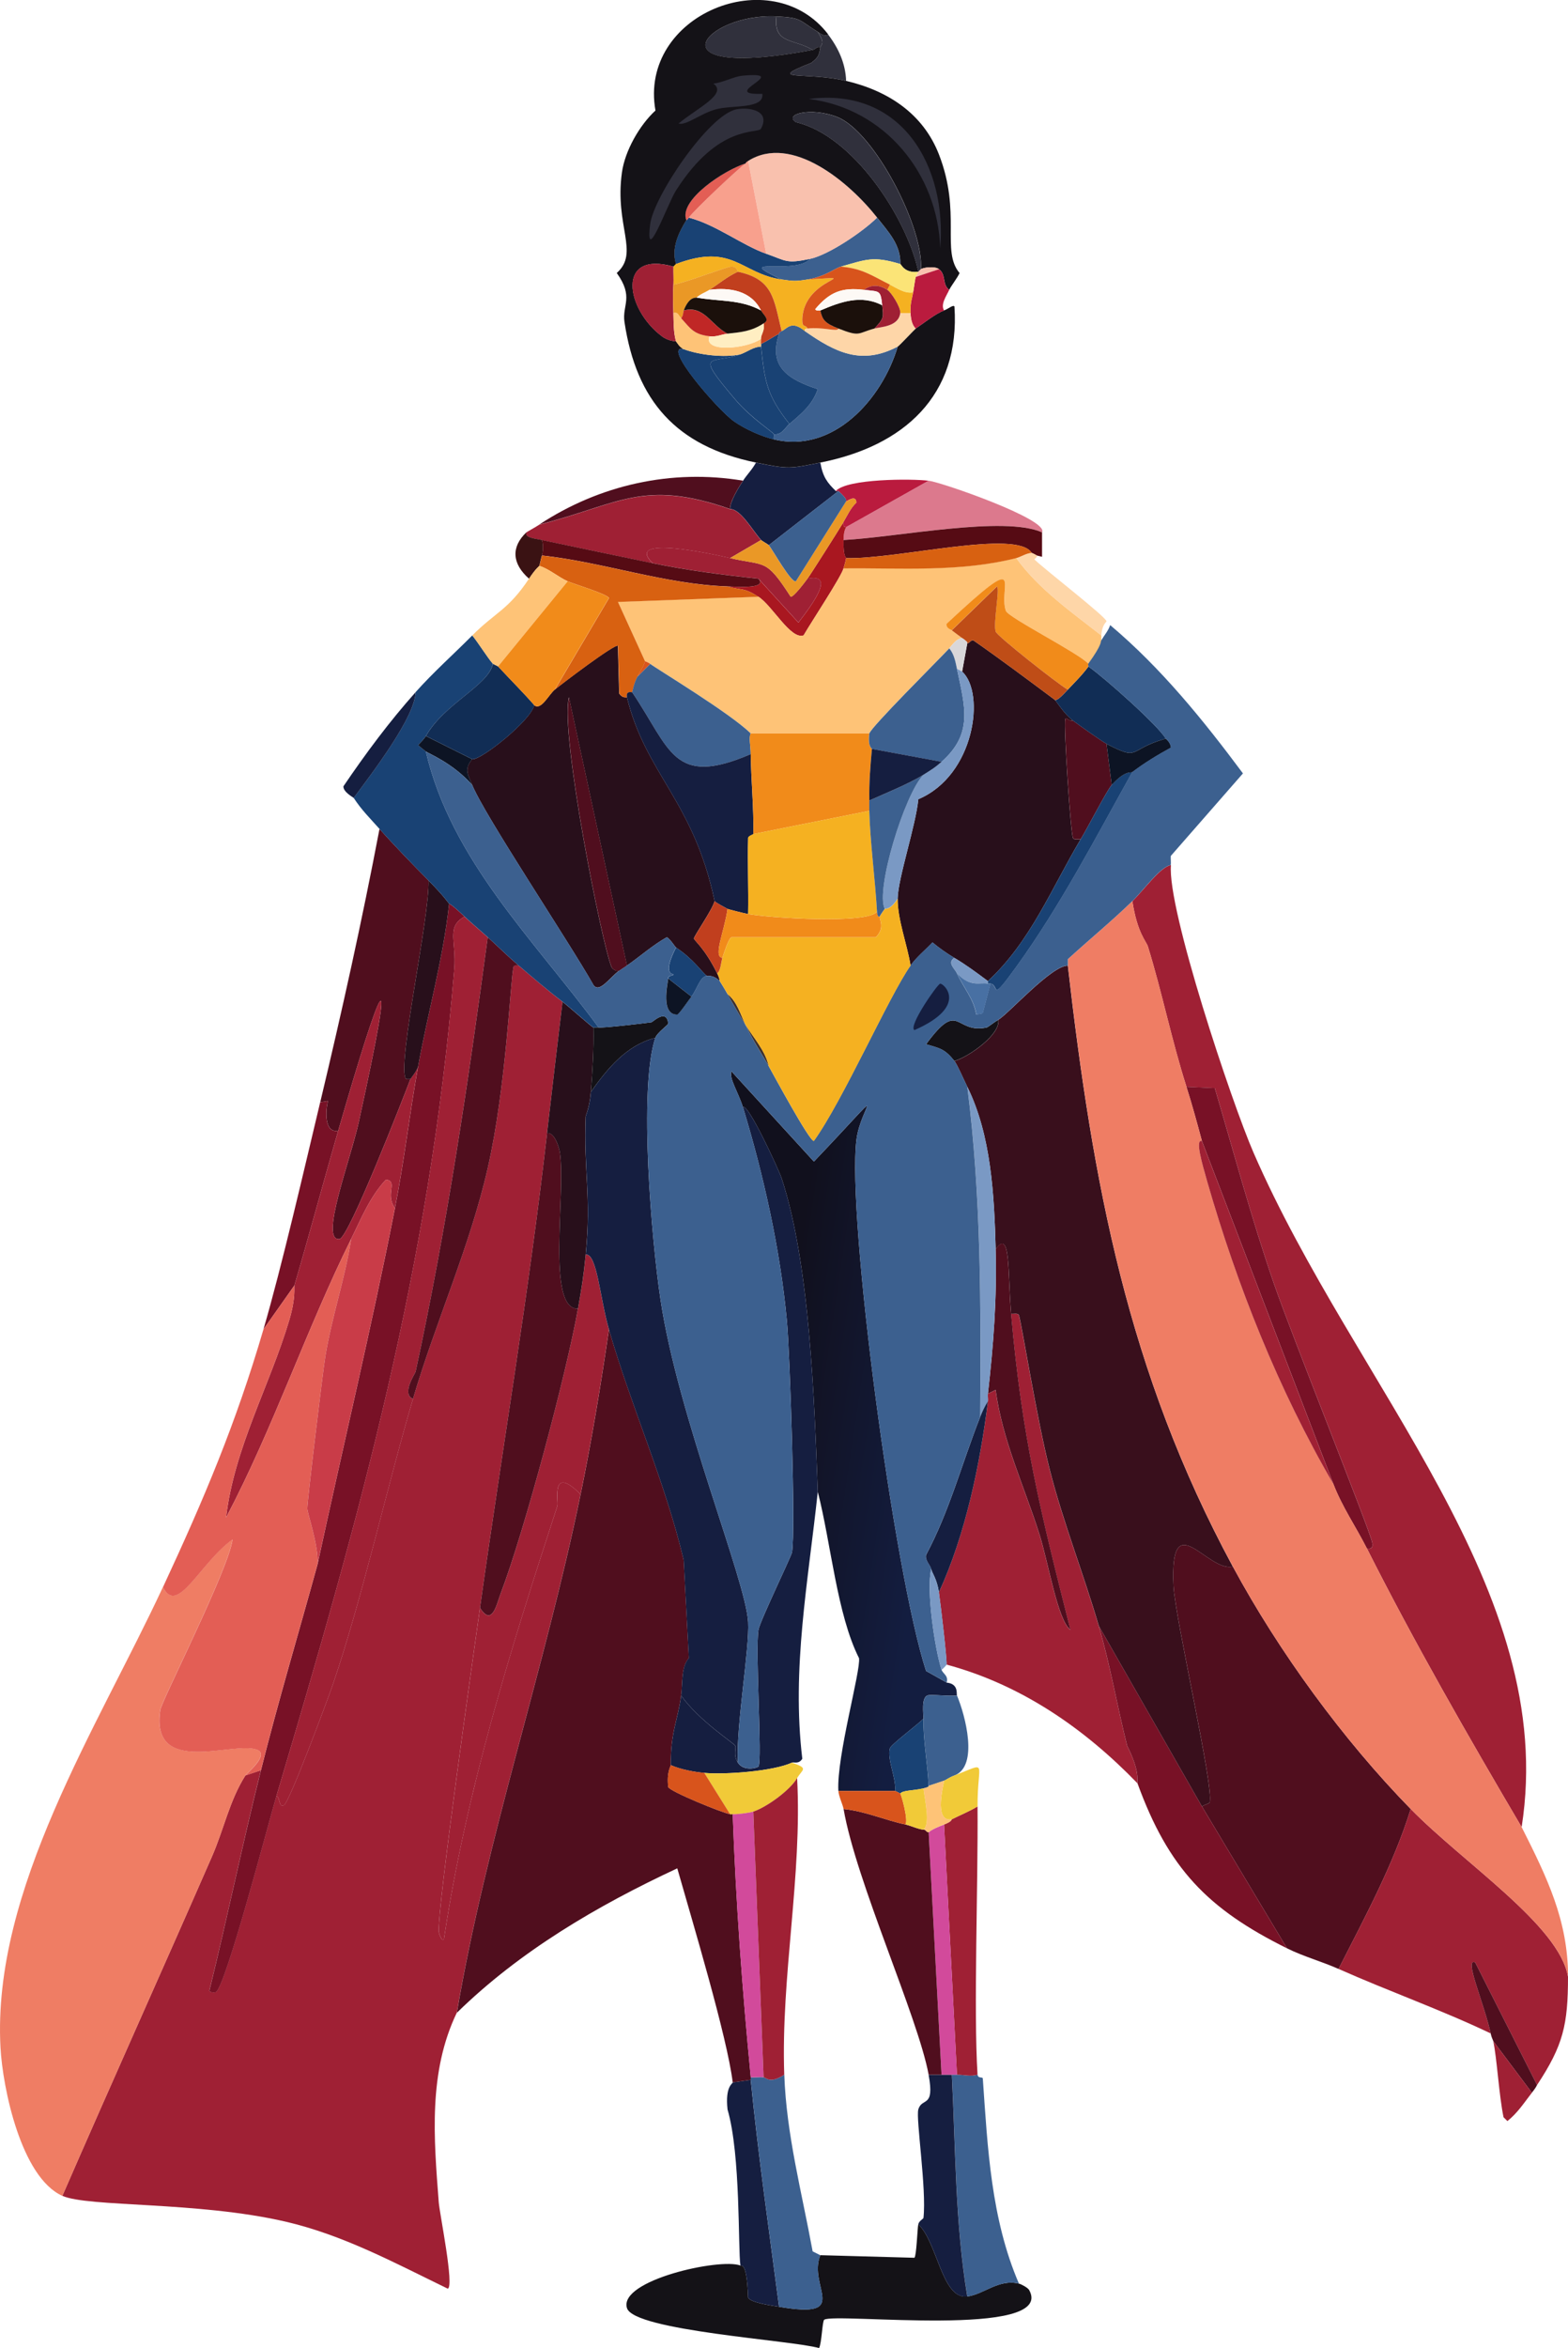 <?xml version="1.0" encoding="UTF-8"?>
<svg id="Layer_2" data-name="Layer 2" xmlns="http://www.w3.org/2000/svg" xmlns:xlink="http://www.w3.org/1999/xlink" viewBox="0 0 321.32 480.97">
  <defs>
    <style>
      .cls-1 {
        fill: url(#linear-gradient);
      }

      .cls-1, .cls-2, .cls-3, .cls-4, .cls-5, .cls-6, .cls-7, .cls-8, .cls-9, .cls-10, .cls-11, .cls-12, .cls-13, .cls-14, .cls-15, .cls-16, .cls-17, .cls-18, .cls-19, .cls-20, .cls-21, .cls-22, .cls-23, .cls-24, .cls-25, .cls-26, .cls-27, .cls-28, .cls-29, .cls-30, .cls-31, .cls-32, .cls-33, .cls-34, .cls-35, .cls-36, .cls-37, .cls-38, .cls-39, .cls-40, .cls-41, .cls-42, .cls-43 {
        stroke-width: 0px;
      }

      .cls-2 {
        fill: #f8a08d;
      }

      .cls-3 {
        fill: #f9c1ae;
      }

      .cls-4 {
        fill: #781126;
      }

      .cls-5 {
        fill: #500e1e;
      }

      .cls-6 {
        fill: #7a99c4;
      }

      .cls-7 {
        fill: #4870a3;
      }

      .cls-8 {
        fill: #280f1b;
      }

      .cls-9 {
        fill: #560b14;
      }

      .cls-10 {
        fill: #3a1213;
      }

      .cls-11 {
        fill: #390f1c;
      }

      .cls-12 {
        fill: #3c608f;
      }

      .cls-13 {
        fill: #3e312e;
      }

      .cls-14 {
        fill: #1b100b;
      }

      .cls-15 {
        fill: #194274;
      }

      .cls-16 {
        fill: #0d1424;
      }

      .cls-17 {
        fill: #151e40;
      }

      .cls-18 {
        fill: #141217;
      }

      .cls-19 {
        fill: #112d55;
      }

      .cls-20 {
        fill: #d24a9b;
      }

      .cls-21 {
        fill: #dc798d;
      }

      .cls-22 {
        fill: #e35e55;
      }

      .cls-23 {
        fill: #c93c48;
      }

      .cls-24 {
        fill: #d86111;
      }

      .cls-25 {
        fill: #d8541c;
      }

      .cls-26 {
        fill: #d9d7da;
      }

      .cls-27 {
        fill: #c02726;
      }

      .cls-28 {
        fill: #c13f1e;
      }

      .cls-29 {
        fill: #bf4d17;
      }

      .cls-30 {
        fill: #a91720;
      }

      .cls-31 {
        fill: #ba1b3e;
      }

      .cls-32 {
        fill: #9f2034;
      }

      .cls-33 {
        fill: #30303c;
      }

      .cls-34 {
        fill: #fdf9f5;
      }

      .cls-35 {
        fill: #fed6a8;
      }

      .cls-36 {
        fill: #fec377;
      }

      .cls-37 {
        fill: #ffeec2;
      }

      .cls-38 {
        fill: #ef7d64;
      }

      .cls-39 {
        fill: #ea9826;
      }

      .cls-40 {
        fill: #f18b1a;
      }

      .cls-41 {
        fill: #fbe477;
      }

      .cls-42 {
        fill: #f1ca38;
      }

      .cls-43 {
        fill: #f5b121;
      }
    </style>
    <linearGradient id="linear-gradient" x1="158.28" y1="292.77" x2="191.19" y2="297.7" gradientUnits="userSpaceOnUse">
      <stop offset="0" stop-color="#11101d"/>
      <stop offset="1" stop-color="#131d40"/>
    </linearGradient>
  </defs>
  <g id="Layer_1-2" data-name="Layer 1">
    <g>
      <path class="cls-18" d="m198.22,470.4c3.42-.44,6.41-3.64,10.57-2.64.53.13,1.86.86,2.11,1.32,5.54,10.03-39.87,4.58-42,6.08-.4.28-.51,4.88-1.06,5.81-5.38-1.61-37.9-3.53-39.36-8.19-1.78-5.7,19.12-10.32,23.25-8.72.06.37,1.29-1.48,1.58,6.6.63,1.05,4.99,1.62,6.34,1.85,15.03,2.55,5.82-4.1,8.45-10.57l19.28.53c.42-.3.61-5.84.79-6.87,3.97,3.7,4.83,15.46,10.04,14.79Z"/>
      <path class="cls-17" d="m168.11,94.77c.51,2.95,1.44,4.13,3.17,5.81.09.09.43-.09.53,0l-14.26,11.09c-.14-.17-1.42-.87-1.58-1.06-1.81-2.01-4.18-6.34-6.34-6.34-.1-1.5,1.79-4.49,2.64-5.81.82-1.26,1.93-2.35,2.64-3.7,6.81,1.4,6.96,1.23,13.21,0Z"/>
      <g>
        <path class="cls-17" d="m153.84,426.02c1.54,15.56,3.78,30.99,5.81,46.49-1.35-.23-5.71-.8-6.34-1.85-.29-8.08-1.53-6.24-1.58-6.6-.52-3.42.09-22.62-2.64-31.96-.53-4.82,1.09-5.27,1.06-5.55l3.7-.53Z"/>
        <path class="cls-12" d="m168.11,461.95c-2.63,6.47,6.58,13.12-8.45,10.57-2.04-15.5-4.27-30.93-5.81-46.49-.02-.17.02-.35,0-.53.87.07,1.78-.11,2.64,0,.53.07,1.3,1.41,4.23-.53.42,12.25,3.62,24.21,5.81,36.19l1.58.79Z"/>
      </g>
      <g>
        <path class="cls-32" d="m149.61,104.28c2.16,0,4.53,4.33,6.34,6.34l-6.34,3.7c-3.36-.79-21.94-4.86-15.85,1.06-7.57-1.57-15.15-3.17-22.72-4.75-1.46-.31-3.6-.49-3.17-1.58.11-.11,1.7-.96,2.64-1.58,16.38-4.18,21.23-9.41,39.1-3.17Z"/>
        <path class="cls-5" d="m152.26,98.46c-.86,1.32-2.75,4.32-2.64,5.81-17.87-6.24-22.72-1.01-39.1,3.17,12.38-8.13,27.09-11.42,41.74-8.98Z"/>
        <g>
          <path class="cls-21" d="m213.54,109.03c-7.82-3.44-29.12.93-40.68,1.58.04-2.15.53-2.48.53-2.64l16.91-9.51c2.61.32,24.65,7.95,23.25,10.57Z"/>
          <path class="cls-9" d="m213.54,109.03v5.02l-1.06-.26s-.78-.45-1.06-.53c-2.99-4.95-27.51,1.35-38.04,1.06.03-.18-.6-.08-.53-3.7,11.56-.65,32.86-5.02,40.68-1.58Z"/>
          <path class="cls-31" d="m190.29,98.46l-16.91,9.51c0-.06-.73.2-.53-1.06.81-1.36,1.45-2.85,2.64-3.96-.06-1.78-2.01-.18-2.11-.26-.1-.08.58-.21-1.58-2.11-.1-.09-.44.09-.53,0,2.29-2.56,15.61-2.54,19.02-2.11Z"/>
        </g>
        <path class="cls-10" d="m111.05,110.62c.32.85.24,2.37,0,3.17-.25.83-.48,2.01-.53,2.11-.07.16-.65.43-2.11,2.64-3.48-3.06-3.73-6.48-.53-9.51-.43,1.1,1.71,1.28,3.17,1.58Z"/>
        <path class="cls-30" d="m173.39,107.97c0,.16-.49.5-.53,2.64-.07,3.61.56,3.51.53,3.7-.11.72-.34,1.41-.53,2.11-.46,1.71-6.52,10.87-8.19,13.74-2.64.93-6.39-6.09-9.25-7.92-2.99-1.92-3.2-1.26-6.34-2.11,2.28.08,8.17.51,6.34-1.58l8.19,8.98c2.92-3.8,7.68-10.18,1.85-8.98.69-.95,6.33-9.84,7.4-11.62-.2,1.26.53,1,.53,1.06Z"/>
        <path class="cls-32" d="m149.61,114.31c7.29,1.71,7.25-.09,12.42,7.92.57.13,2.96-3.05,3.43-3.7,5.83-1.2,1.08,5.18-1.85,8.98l-8.19-8.98c-7.21-.77-14.57-1.7-21.66-3.17-6.09-5.91,12.49-1.84,15.85-1.06Z"/>
        <path class="cls-9" d="m133.76,115.37c7.1,1.47,14.45,2.4,21.66,3.17,1.83,2.1-4.06,1.66-6.34,1.58-12.81-.44-25.35-4.94-38.04-6.34.24-.8.32-2.32,0-3.17,7.57,1.59,15.15,3.19,22.72,4.75Z"/>
        <path class="cls-39" d="m172.86,106.92c-1.07,1.79-6.7,10.68-7.4,11.62-.47.65-2.86,3.83-3.43,3.7-5.17-8.02-5.13-6.21-12.42-7.92l6.34-3.7c.17.19,1.44.89,1.58,1.06.8.95,4.55,7.72,5.55,7.4l10.3-16.38c.1.08,2.06-1.51,2.11.26-1.19,1.11-1.83,2.6-2.64,3.96Z"/>
      </g>
      <g>
        <path class="cls-32" d="m239.96,177.18c-.85,8.85,12.47,48.72,16.91,58.91,20.9,48.01,62.59,89.57,54.95,138.16-10.98-18.63-21.94-37.72-31.7-57.06,1.12.21,1.26-.45,1.06-1.32-.76-3.23-16.27-41.85-20.08-52.83-4.57-13.2-8.2-26.76-12.15-40.15l-5.81-.26c-3.05-9.55-4.99-19.3-7.92-28.79-.31-.99-2.19-2.76-3.17-9.25,2.43-2.37,5.75-7.06,7.92-7.4Z"/>
        <path class="cls-5" d="m252.64,320.89c9.4,17.41,22.6,35.5,36.45,49.66-3.58,11.46-9.37,22.09-14.79,32.76-3.45-1.54-7.1-2.51-10.57-4.23l-17.43-29.06c.62-.4,1.51-.58,1.58-.79,1-2.79-7.08-37.75-7.4-44.38-.8-16.94,6.94-2.74,12.15-3.96Z"/>
        <path class="cls-32" d="m225.16,333.04c2.34,8.02,3.78,16.46,5.81,24.57,2.75,5.4,1.97,7.27,2.11,7.66-10.87-11.24-23.82-20.19-39.1-24.3.07-1.3-1.18-12.06-1.58-14.79,5.42-11.8,8.44-26.2,10.04-39.1.06-.52-.06-1.07,0-1.58l1.58-.79c1.36,10.28,5.88,19.77,8.98,29.59,1.83,5.8,3.75,17.67,6.34,19.55-6.17-24.38-9.93-39.39-12.15-64.72.45.05,1.42-.2,1.58.26.55,1.52,3.65,21.17,6.34,31.7,2.77,10.84,6.92,21.28,10.04,31.96Z"/>
        <path class="cls-32" d="m321.32,404.89c0,9.84-.97,14.06-6.34,22.19l-12.68-25.1c-2.4-1.08,1.85,8.35,3.17,14.53-10.2-4.86-20.86-8.62-31.17-13.21,5.42-10.66,11.21-21.29,14.79-32.76,10.89,11.12,30.42,23.84,32.23,34.34Z"/>
        <path class="cls-4" d="m246.3,370.02l17.43,29.06c-16.28-8.08-24.28-16.35-30.64-33.81-.14-.39.63-2.26-2.11-7.66-2.04-8.11-3.47-16.55-5.81-24.57l21.13,36.98Z"/>
        <path class="cls-5" d="m314.98,427.08c-.13.2-.13.4-1.06,1.58l-7.92-10.57c-.08-.34-.32-.6-.53-1.58-1.32-6.17-5.57-15.61-3.17-14.53l12.68,25.1Z"/>
        <path class="cls-32" d="m313.92,428.66c-1.59,2.05-2.95,4.17-5.02,5.81l-.79-.79c-.93-4.43-1.36-12.19-2.11-15.59l7.92,10.57Z"/>
        <path class="cls-11" d="m218.82,197.79c5.12,44.66,12.25,83.16,33.81,123.1-5.21,1.22-12.95-12.98-12.15,3.96.31,6.63,8.39,41.59,7.4,44.38-.08.21-.96.39-1.58.79l-21.13-36.98c-3.12-10.68-7.27-21.12-10.04-31.96-2.69-10.53-5.79-30.18-6.34-31.7-.17-.47-1.14-.22-1.58-.26-.73-8.29-.06-17.7-3.17-13.21-.3-11.08-.91-23.37-5.81-33.28-.7-1.42-2.07-4.58-2.64-5.28,2.99-.88,9.53-5.51,8.98-8.45,2.12-1.25,10.96-11.18,14.26-11.09Z"/>
        <path class="cls-8" d="m128.48,142.84c3.82,15.69,13.68,21.27,17.96,41.74-.55,1.94-4.26,7.15-4.23,7.66.03.43,2.14,1.87,4.75,7.13.55,1.11.49,1.51.53,1.58-1.41-1.37-2.52-.98-2.64-1.06-.89-.6-2.77-3.48-6.34-5.81-.12-.08-1.16-1.71-1.85-2.11-2.93,1.64-5.45,3.92-8.19,5.81l-11.89-54.95c-1.83,7.64,6.83,50.79,8.72,55.21.22.51.97.94,1.58.79-1.92,1.36-4.06,4.74-5.28,2.91-5-8.85-22.35-34.79-24.83-40.94-.81-2.02-1.77-3.26,0-5.28,1.9.18,12.22-8.14,12.68-11.09,1.39,1.22,2.97-2.12,4.23-3.17,1.22-1.02,12.33-9.47,12.94-8.98l.26,9.77c.74,1.1,1.56.71,1.58.79Z"/>
        <path class="cls-8" d="m216.18,143.37c.23.17,1.9,2.89,3.7,4.23-.94.23-1.4-.88-1.58-.26-.36,1.16,1.07,23.2,1.58,24.3.22.48,1.12.21,1.58.26-5.91,9.9-10.29,21.01-19.02,29.06-2.21-1.65-4.49-3.35-6.87-4.75-1.54-.91-3.11-2.02-4.49-3.17-1.47,1.58-3.24,2.97-4.49,4.75-.65-4.2-2.72-9.56-2.64-13.74.08-4.19,3.77-15.14,4.23-20.34,11.57-4.87,13.8-21.75,8.98-26.15l1.06-5.81c.3.21.82-.88,1.32-.53,5.57,3.88,11.2,8.09,16.64,12.15Z"/>
        <path class="cls-5" d="m128.48,197.79c-.51.35-1.08.7-1.58,1.06-.61.15-1.37-.28-1.58-.79-1.89-4.42-10.55-47.57-8.72-55.21l11.89,54.95Z"/>
        <path class="cls-4" d="m280.11,317.19c-2.23-4.42-5.1-8.56-6.87-13.21l-26.94-70.27c-.99-3.69-2.01-7.46-3.17-11.09l5.81.26c3.95,13.39,7.58,26.95,12.15,40.15,3.81,10.98,19.31,49.6,20.08,52.83.21.87.06,1.53-1.06,1.32Z"/>
        <g>
          <path class="cls-38" d="m243.13,222.62c1.16,3.63,2.18,7.41,3.17,11.09-1.42-.39.03,4.62,1.06,8.19,6.14,21.44,14.67,42.83,25.89,62.08,1.77,4.65,4.64,8.79,6.87,13.21,9.76,19.34,20.72,38.43,31.7,57.06,5.18,10.27,9.51,19.12,9.51,30.64-1.81-10.5-21.34-23.22-32.23-34.34-13.85-14.16-27.06-32.25-36.45-49.66-21.56-39.94-28.7-78.44-33.81-123.1v-1.32c4.36-3.98,8.98-7.78,13.21-11.89.98,6.48,2.86,8.25,3.17,9.25,2.93,9.49,4.88,19.24,7.92,28.79Z"/>
          <path class="cls-32" d="m273.24,303.98c-11.22-19.25-19.74-40.64-25.89-62.08-1.02-3.57-2.48-8.58-1.06-8.19l26.94,70.27Z"/>
        </g>
        <path class="cls-5" d="m207.2,269.11c2.22,25.33,5.98,40.34,12.15,64.72-2.59-1.87-4.51-13.75-6.34-19.55-3.1-9.81-7.62-19.31-8.98-29.59l-1.58.79c1.14-9.95,1.86-19.56,1.58-29.59,3.11-4.49,2.44,4.92,3.17,13.21Z"/>
        <g>
          <path class="cls-32" d="m106.29,197.79c2.87,2.43,6,5.14,8.98,7.4-1.07,8.98-2.15,17.96-3.17,26.94-3.69,32.58-9.19,64.75-13.74,97.21-1.55,11.03-8.68,61.1-8.45,66.3.01.28.55,2.12,1.06,1.58,4.57-30.45,13.71-59.59,23.25-88.76.3-.91-1.47-8.6,4.75-2.38-7.32,35.65-19.26,70.38-25.36,106.19-5.86,12.19-4.71,25.69-3.7,38.83.18,2.35,3.23,17.25,1.85,17.7-10.88-5.28-21.43-11-33.28-13.74-18.05-4.17-40.43-2.92-45.7-5.28,10.1-23.2,20.5-46.29,30.64-69.47,2.48-5.67,3.62-11.55,6.87-16.64l3.17-1.06c-3.75,14.99-6.87,30.16-10.57,45.17.21.35,1.03.38,1.32.26,1.95-.79,10.98-35.33,12.42-40.15.75,0,.45,2.53,1.58,1.85,1.15-.69,9.05-21.93,10.04-24.83,5.9-17.22,11.02-40.22,16.38-58.38,4.66-15.81,11.65-31.16,15.32-47.28,3.81-16.72,4.63-38.48,5.28-41.21.09-.39.7-.27,1.06-.26Z"/>
          <path class="cls-5" d="m139.58,347.3c-.63,4.86-2.18,7.49-2.11,14.26,0,.23-.89,1.39-.53,4.49.34.9,11.1,5.31,12.68,5.55.17.03.35-.02.53,0,.65,18.05,1.95,35.93,3.7,53.89.02.17-.02.35,0,.53l-3.7.53c-1.12-9.29-8.3-33.09-11.36-43.85-16.36,7.63-32.23,16.92-45.17,29.59,6.09-35.81,18.04-70.54,25.36-106.19,2.3-11.2,4.17-22.5,5.81-33.81,4.55,15.87,11.51,31.14,15.32,47.28l1.06,20.08c-1.62,1.8-1.26,5.15-1.58,7.66Z"/>
          <path class="cls-5" d="m87.8,180.35c.28,7.37-6.18,36.32-4.75,40.42.14.41.69.27,1.06.26-1.44,3.77-12.63,32.5-14.53,32.76-4.19.56,2.24-16.16,3.96-24.04,8.14-37.15,4.71-29.04-4.23,1.85-2.85.57-2.62-3.98-2.11-6.08l-1.58.26c4.44-18.59,8.58-37.23,12.15-56,2.93,3.31,6.89,7.39,10.04,10.57Z"/>
          <path class="cls-4" d="m69.31,231.6c-3.05,10.55-5.88,21.16-8.98,31.7l-6.34,8.98c3.7-12.62,8.39-32.97,11.62-46.49l1.58-.26c-.51,2.09-.74,6.65,2.11,6.08Z"/>
          <path class="cls-4" d="m95.2,187.75c-3.82,2.13-1.63,4.99-2.11,10.83-5,60.83-19.25,111.58-36.45,169.33-1.44,4.83-10.46,39.36-12.42,40.15-.29.12-1.11.09-1.32-.26,3.69-15.01,6.82-30.18,10.57-45.17,3.55-14.18,7.75-28.17,11.62-42.27,5.24-24.32,11.05-48.49,15.85-72.91,1.89-9.63,3.01-19.42,4.75-29.06,2-11.09,5.14-22.02,6.34-33.28.15.14.24-.13,3.17,2.64Z"/>
          <path class="cls-32" d="m99.95,191.98c-4.03,29.87-8.41,59.56-14.79,89.02-.07.33-2.98,4.57-.53,5.55-5.35,18.16-10.48,41.16-16.38,58.38-.99,2.9-8.89,24.14-10.04,24.83-1.13.68-.83-1.86-1.58-1.85,17.2-57.75,31.45-108.5,36.45-169.33.48-5.84-1.7-8.7,2.11-10.83,1.47,1.39,3.22,2.83,4.75,4.23Z"/>
          <path class="cls-32" d="m124.78,272.28c-1.64,11.31-3.51,22.61-5.81,33.81-6.22-6.22-4.46,1.47-4.75,2.38-9.53,29.17-18.67,58.31-23.25,88.76-.5.54-1.04-1.31-1.06-1.58-.23-5.2,6.91-55.27,8.45-66.3,2.49,3.95,3.39-.7,4.23-2.91,4.81-12.62,13.45-44.88,15.85-58.38.8-4.49,1.13-6.44,1.58-11.09,2.34-.16,2.88,8.77,4.75,15.32Z"/>
          <path class="cls-5" d="m118.44,268.05c-2.39,13.49-11.04,45.76-15.85,58.38-.84,2.2-1.73,6.86-4.23,2.91,4.55-32.46,10.05-64.63,13.74-97.21,1.48-.35,2.48,2.87,2.64,3.96,1.23,8.49-2.8,32.22,3.7,31.96Z"/>
          <path class="cls-5" d="m106.29,197.79c-.36,0-.96-.13-1.06.26-.65,2.73-1.47,24.49-5.28,41.21-3.67,16.12-10.66,31.48-15.32,47.28-2.45-.98.46-5.21.53-5.55,6.38-29.46,10.77-59.15,14.79-89.02,2.06,1.87,4.26,4.05,6.34,5.81Z"/>
          <path class="cls-8" d="m121.61,210.47c.09,4.4-.18,8.83-.53,13.21-.26,3.23-1.05,4.76-1.06,5.02-.45,11.02,1.18,16.29,0,28.27-.46,4.65-.79,6.6-1.58,11.09-6.5.25-2.47-23.47-3.7-31.96-.16-1.1-1.16-4.31-2.64-3.96,1.02-8.98,2.1-17.97,3.17-26.94,1.52,1.15,5.95,5.16,6.34,5.28Z"/>
          <path class="cls-32" d="m84.1,221.03c.05-.14,1.39-1.7,1.58-2.64-1.74,9.64-2.86,19.43-4.75,29.06-2.11-2.8.75-5.54-1.85-5.81-3.3,3.54-5.03,7.92-7.13,12.15-9.23,18.62-15.91,38.63-25.62,57.06,1.64-14.22,8.92-26.94,12.94-40.42,1.4-4.68.95-6.79,1.06-7.13,3.1-10.54,5.93-21.15,8.98-31.7,8.94-30.89,12.36-39,4.23-1.85-1.73,7.88-8.15,24.6-3.96,24.04,1.9-.25,13.09-28.98,14.53-32.76Z"/>
          <g>
            <path class="cls-38" d="m50.29,363.68c-3.25,5.09-4.39,10.97-6.87,16.64-10.14,23.18-20.54,46.27-30.64,69.47-8.48-3.81-12.24-22.17-12.68-30.38-1.75-32.37,20.02-65.76,33.28-94.31,2.95,5.99,7.61-4.98,14.26-9.77-.72,5.89-14.5,33-14.79,34.87-2.16,13.88,15.04,6.32,19.81,8.19,2.62,1.03-2.05,4.77-2.38,5.28Z"/>
            <g>
              <path class="cls-22" d="m65.08,320.36c-3.87,14.09-8.08,28.08-11.62,42.27l-3.17,1.06c.33-.51,5-4.26,2.38-5.28-4.78-1.87-21.97,5.69-19.81-8.19.29-1.87,14.07-28.98,14.79-34.87-6.66,4.8-11.31,15.76-14.26,9.77,8.45-18.18,14.93-33.47,20.6-52.83l6.34-8.98c-.1.35.34,2.45-1.06,7.13-4.03,13.48-11.31,26.19-12.94,40.42,9.71-18.43,16.39-38.44,25.62-57.06-1.11,7.64-3.98,15.95-5.28,24.04-.56,3.45-3.71,29.6-3.7,31.17,0,.96,2.31,7.44,2.11,11.36Z"/>
              <path class="cls-23" d="m80.93,247.45c-4.8,24.41-10.61,48.59-15.85,72.91.2-3.92-2.11-10.4-2.11-11.36,0-1.57,3.14-27.72,3.7-31.17,1.31-8.09,4.17-16.4,5.28-24.04,2.1-4.23,3.83-8.62,7.13-12.15,2.6.27-.26,3.01,1.85,5.81Z"/>
            </g>
          </g>
          <path class="cls-8" d="m92.03,185.11c-1.2,11.26-4.34,22.19-6.34,33.28-.19.94-1.53,2.5-1.58,2.64-.37,0-.92.14-1.06-.26-1.43-4.1,5.03-33.05,4.75-40.42,3.33,3.36,4,4.53,4.23,4.75Z"/>
        </g>
        <path class="cls-5" d="m219.88,147.6c1.3.97,5.9,4.25,6.87,4.75l1.06,8.45c-.97,1.09-4.83,8.57-6.34,11.09-.47-.05-1.36.21-1.58-.26-.51-1.11-1.94-23.14-1.58-24.3.19-.61.64.49,1.58.26Z"/>
      </g>
      <g>
        <path class="cls-36" d="m208.26,114.31c4.56,6.35,11.34,11.07,17.43,15.85-.02.35,0,.71,0,1.06-.14.23.29.7-2.64,4.75-2.09-2.24-16.43-9.48-16.91-10.83-1.68-4.81,4.58-12.96-12.15,2.64-.19.95,1,1.26,1.06,1.32.09.1,1.81,1.37,2.11,1.58-1.34.28-1.81,1.22-2.64,2.11-2.53,2.7-16,16.09-16.38,17.43h-24.3c-4.16-4.15-19.65-13.45-20.6-14.26-.13-.11-.79-.46-1.06-.53l-5.55-12.15,28.79-1.06c2.86,1.84,6.6,8.85,9.25,7.92,1.67-2.87,7.73-12.03,8.19-13.74,11.86-.13,23.79.82,35.4-2.11Z"/>
        <path class="cls-15" d="m101.01,135.97c-.93,4.47-9.97,8.16-13.74,14.79-.3.52-1.12,1.36-1.58,1.85.48.5,1.05.88,1.58,1.32,5.18,22.28,22.26,38.69,35.4,56.53-.36-.04-.81.08-1.06,0-.39-.12-4.82-4.13-6.34-5.28-2.98-2.26-6.12-4.96-8.98-7.4-2.08-1.77-4.28-3.94-6.34-5.81-1.54-1.4-3.28-2.84-4.75-4.23-2.93-2.77-3.02-2.5-3.17-2.64-.23-.22-.9-1.4-4.23-4.75-3.15-3.18-7.1-7.26-10.04-10.57-1.93-2.17-3.67-3.86-5.28-6.34,4.03-5.43,12.56-16.6,12.68-21.66,3.69-4.13,7.74-7.72,11.62-11.62,1.24,1.51,3.16,4.62,4.23,5.81Z"/>
        <path class="cls-17" d="m72.48,163.45c-.09-.13-2.15-1.2-2.11-2.38,4.57-6.73,9.37-13.2,14.79-19.28-.12,5.07-8.65,16.23-12.68,21.66Z"/>
        <path class="cls-18" d="m134.29,212.58c-5.95,1.52-9.86,6.36-13.21,11.09.35-4.38.62-8.81.53-13.21.24.08.7-.04,1.06,0,1.01.12,8.79-.78,10.83-1.06.24-.03,3.12-2.91,3.43.26.03.26-2.3,1.89-2.64,2.91Z"/>
        <path class="cls-18" d="m204.56,208.88c.55,2.94-5.99,7.58-8.98,8.45-1.94-2.41-2.78-2.56-5.81-3.43,6.9-9.37,5.77-2.06,12.42-3.43.25-.05,1.53-1.08,2.38-1.58Z"/>
        <g>
          <path class="cls-19" d="m238.9,151.3c-7.91,2.18-5.11,4.72-12.15,1.06-.97-.5-5.57-3.79-6.87-4.75-1.8-1.34-3.47-4.06-3.7-4.23.53.17,1.7-1.12,2.64-2.11,1.39-1.47,3.05-3.11,4.23-4.75,3.48,2.46,14.32,12.12,15.85,14.79Z"/>
          <path class="cls-15" d="m232.03,158.16c-7.46,13.38-14.77,27.45-23.77,39.89-5.51,7.62-3.37,3.72-5.28,3.43-.17-.03-.36.03-.53,0v-.53c8.72-8.05,13.11-19.16,19.02-29.06,1.51-2.53,5.37-10.01,6.34-11.09,2.78-3.11,4.03-2.49,4.23-2.64Z"/>
          <path class="cls-16" d="m238.9,151.3c.05.09,1.02.76,1.06,1.85-2.78,1.53-5.38,3.09-7.92,5.02-.2.15-1.45-.47-4.23,2.64l-1.06-8.45c7.04,3.66,4.24,1.13,12.15-1.06Z"/>
        </g>
        <path class="cls-15" d="m144.86,199.9c-1.44.15-1.98,2.71-3.17,4.23l-4.75-3.7c.09-.8.72-.34,1.06-.79.06-.3-2.46.31.53-5.55,3.57,2.33,5.45,5.21,6.34,5.81Z"/>
        <path class="cls-16" d="m96.78,155.52c-1.77,2.03-.81,3.26,0,5.28-4-4.52-9.05-6.49-9.51-6.87-.54-.44-1.1-.82-1.58-1.32.47-.49,1.29-1.33,1.58-1.85l9.51,4.75Z"/>
        <path class="cls-6" d="m202.45,200.96v.53c-1.76-.36-3.46.85-6.34-2.11-.43-.94-2.06-2.11-.53-3.17,2.38,1.4,4.66,3.1,6.87,4.75Z"/>
        <path class="cls-24" d="m149.09,120.13c3.14.85,3.35.2,6.34,2.11l-28.79,1.06,5.55,12.15c-.31,1.17-1.05,2.08-1.58,3.17-.83,1.69-.97,3.03-1.06,3.17-.04.06-1.33-.42-1.06,1.06-.02-.09-.84.31-1.58-.79l-.26-9.77c-.62-.49-11.72,7.96-12.94,8.98l11.09-18.76c-.27-.8-7.28-2.91-8.45-3.43-1.93-.87-3.74-2.49-5.81-3.17.04-.1.28-1.28.53-2.11,12.68,1.4,25.23,5.9,38.04,6.34Z"/>
        <g>
          <path class="cls-35" d="m211.43,113.26c.28.08,1.01.49,1.06.53.23.22-.56.76-.53.79,2.46,2.34,14.63,11.72,14.79,12.68.03.15-.92.6-1.06,2.91-6.1-4.78-12.88-9.5-17.43-15.85.93-.23,2.13-1.04,3.17-1.06Z"/>
          <path class="cls-40" d="m223.05,135.97c-.08.12.08.41,0,.53-1.17,1.64-2.83,3.28-4.23,4.75-2.06-1.16-14.5-10.99-14.79-11.89-.56-1.68.89-8.77.26-9.25l-9.25,8.98c-.06-.06-1.25-.37-1.06-1.32,16.73-15.61,10.47-7.45,12.15-2.64.47,1.35,14.81,8.59,16.91,10.83Z"/>
          <path class="cls-29" d="m218.82,141.26c-.94,1-2.11,2.28-2.64,2.11-5.45-4.06-11.08-8.27-16.64-12.15-.5-.35-1.03.74-1.32.53-.06-.04.39-.06-1.06-1.06-.3-.21-2.02-1.49-2.11-1.58l9.25-8.98c.63.48-.82,7.56-.26,9.25.3.9,12.74,10.73,14.79,11.89Z"/>
        </g>
        <path class="cls-24" d="m211.43,113.26c-1.04.01-2.24.82-3.17,1.06-11.61,2.93-23.54,1.99-35.4,2.11.19-.7.42-1.39.53-2.11,10.53.29,35.04-6.01,38.04-1.06Z"/>
        <path class="cls-26" d="m198.22,131.75l-1.06,5.81s-.75-.43-1.06-.53c-.31-1.48-.59-3.01-1.58-4.23.83-.89,1.31-1.83,2.64-2.11,1.45,1,1,1.01,1.06,1.06Z"/>
        <g>
          <path class="cls-12" d="m196.11,424.97c1.45.02,2.8.42,4.23,0,.05.83,1.03.37,1.06.79,1,14.24,1.67,28.66,7.4,42-4.15-1-7.15,2.21-10.57,2.64-2.5-15.01-2.39-30.28-3.17-45.44.35,0,.7,0,1.06,0Z"/>
          <path class="cls-17" d="m192.94,424.97c.7,0,1.41-.01,2.11,0,.78,15.16.67,30.42,3.17,45.44-5.21.66-6.07-11.09-10.04-14.79.13-.71,1.03-1.1,1.06-1.32.66-5.92-1.58-20.34-1.06-22.19.74-2.62,3.41-.13,2.11-7.13h2.64Z"/>
        </g>
        <path class="cls-19" d="m102.07,136.5c2.45,2.66,5.02,5.2,7.4,7.92-.46,2.96-10.78,11.27-12.68,11.09l-9.51-4.75c3.76-6.64,12.8-10.33,13.74-14.79.04.05,1.01.48,1.06.53Z"/>
        <path class="cls-12" d="m173.39,102.69l-10.3,16.38c-1,.32-4.74-6.45-5.55-7.4l14.26-11.09c2.17,1.91,1.48,2.03,1.58,2.11Z"/>
        <g>
          <path class="cls-36" d="m116.33,119.07l-14.26,17.43c-.05-.05-1.01-.48-1.06-.53-1.07-1.19-2.99-4.3-4.23-5.81,4.73-4.76,7.38-5.22,11.62-11.62,1.46-2.21,2.05-2.49,2.11-2.64,2.07.68,3.88,2.3,5.81,3.17Z"/>
          <path class="cls-40" d="m113.69,141.26c-1.26,1.05-2.84,4.39-4.23,3.17-2.37-2.73-4.95-5.26-7.4-7.92l14.26-17.43c1.18.53,8.18,2.63,8.45,3.43l-11.09,18.76Z"/>
        </g>
        <g>
          <path class="cls-12" d="m153.84,150.24c-.43.9-.02,2.4,0,4.23-15.95,6.86-16.38-.94-24.3-12.68.08-.14.22-1.48,1.06-3.17l2.64-2.64c.96.81,16.45,10.12,20.6,14.26Z"/>
          <path class="cls-25" d="m133.24,135.97l-2.64,2.64c.54-1.09,1.27-2,1.58-3.17.27.07.93.42,1.06.53Z"/>
          <path class="cls-17" d="m129.54,141.79c7.93,11.74,8.35,19.54,24.3,12.68.07,5.34.65,11.12.53,16.38,0,.07-1.05.4-1.06.79-.14,5.19.1,10.4,0,15.59-.98-.19-4.03-.96-4.23-1.06-.55-.29-2.43-1.31-2.64-1.58-4.29-20.47-14.14-26.05-17.96-41.74-.28-1.48,1.02-.99,1.06-1.06Z"/>
        </g>
        <g>
          <path class="cls-1" d="m193.99,344.66c2.5.24,1.98,2.33,2.11,2.64-1.81.2-5.43-.29-6.08,0-1.23.54-.78,3.61-.79,4.75-1.17,1.22-6.65,5.28-6.87,6.08-.61,2.23,1.35,6.18,1.06,8.72h-11.62c-.38-7.1,4.64-24.71,4.23-27.21-4.52-8.94-5.75-23.61-8.45-34.08-.71-18.88-1.63-46.62-7.4-64.19-.55-1.68-7.02-15.73-7.92-14.53-.94-3.07-2.9-5.97-2.38-7.4l16.91,18.49c16.46-17.29,9.59-11.54,8.72-4.49-1.98,15.99,7.68,88.51,14.26,108.83l4.23,2.38Z"/>
          <path class="cls-12" d="m196.11,347.3c1.69,4.02,4.5,14.48-.53,16.38-1.24.47-1.63.89-2.11,1.06-1.09.38-2.06.71-3.17,1.06-.19-4.44-1.12-9.33-1.06-13.74.02-1.14-.44-4.21.79-4.75.65-.29,4.26.2,6.08,0Z"/>
          <path class="cls-17" d="m134.29,212.58c-3.47,10.45-.74,41.68,1.06,53.62,3.62,24.08,17.48,57.4,17.96,66.04.31,5.47-2.49,21.27-2.11,28.79-1-1.59-.27-2.98-.53-3.43-.38-.66-7.44-5.12-11.09-10.3.33-2.51-.04-5.86,1.58-7.66l-1.06-20.08c-3.81-16.15-10.78-31.42-15.32-47.28-1.88-6.56-2.41-15.48-4.75-15.32,1.18-11.98-.45-17.24,0-28.27.01-.26.8-1.78,1.06-5.02,3.35-4.74,7.26-9.57,13.21-11.09Z"/>
          <path class="cls-17" d="m167.58,305.57c-1.95,18.36-5.39,36.18-3.17,54.68-.71,1.18-1.76.63-2.11.79-3.87,1.79-13.69,2.49-17.96,2.11-2.16-.19-4.83-.7-6.87-1.58-.07-6.78,1.48-9.4,2.11-14.26,3.66,5.18,10.72,9.65,11.09,10.3.26.46-.47,1.85.53,3.43,1.18,1.88,4.03,1.07,4.23.79.81-1.14-.71-23.97,0-28,.31-1.78,6.71-15,6.87-15.85.77-4.23-.42-40.77-1.06-47.55-1.35-14.47-4.75-29.69-8.98-43.59.9-1.2,7.37,12.85,7.92,14.53,5.77,17.57,6.69,45.31,7.4,64.19Z"/>
          <path class="cls-6" d="m204.03,255.9c.27,10.02-.44,19.64-1.58,29.59-.06.52.06,1.07,0,1.58-.57.81-1.21,2.23-1.58,3.17.14-22.63.25-45.13-2.64-67.62,4.9,9.91,5.51,22.2,5.81,33.28Z"/>
          <path class="cls-17" d="m192.41,326.17c-.4-2.74-1.4-3.95-1.58-4.75-.2-.87-1.32-1.79-1.06-2.91,4.81-8.99,7.37-18.86,11.09-28.27.37-.94,1.01-2.36,1.58-3.17-1.6,12.89-4.61,27.3-10.04,39.1Z"/>
          <g>
            <path class="cls-12" d="m239.96,177.18c-2.18.33-5.49,5.03-7.92,7.4-4.23,4.11-8.85,7.9-13.21,11.89v1.32c-3.31-.09-12.15,9.84-14.26,11.09-.85.5-2.13,1.53-2.38,1.58-6.64,1.38-5.51-5.93-12.42,3.43,3.03.87,3.87,1.02,5.81,3.43.57.71,1.94,3.86,2.64,5.28,2.89,22.49,2.78,45,2.64,67.62-3.72,9.4-6.28,19.28-11.09,28.27-.26,1.12.86,2.03,1.06,2.91-1.04,4.36.75,16.42,2.11,20.6.3.91,1.45,1.16,1.06,2.64l-4.23-2.38c-6.59-20.33-16.25-92.84-14.26-108.83.87-7.05,7.74-12.8-8.72,4.49l-16.91-18.49c-.53,1.43,1.44,4.32,2.38,7.4,4.23,13.9,7.63,29.11,8.98,43.59.63,6.78,1.83,43.32,1.06,47.55-.15.85-6.56,14.06-6.87,15.85-.71,4.03.81,26.86,0,28-.19.27-3.04,1.09-4.23-.79-.38-7.52,2.42-23.33,2.11-28.79-.48-8.64-14.34-41.96-17.96-66.04-1.8-11.94-4.52-43.18-1.06-53.62.34-1.02,2.67-2.64,2.64-2.91-.31-3.18-3.19-.3-3.43-.26-2.04.28-9.82,1.18-10.83,1.06-13.13-17.84-30.22-34.25-35.4-56.53.46.38,5.51,2.35,9.51,6.87,2.48,6.15,19.84,32.1,24.83,40.94,1.22,1.84,3.36-1.55,5.28-2.91.51-.36,1.07-.7,1.58-1.06,2.74-1.89,5.26-4.17,8.19-5.81.69.4,1.73,2.04,1.85,2.11-2.99,5.86-.47,5.24-.53,5.55-.34.46-.97-.01-1.06.79-.14,1.34-1.56,7.42,1.85,7.4.32,0,2.44-3.1,2.91-3.7,1.19-1.52,1.73-4.08,3.17-4.23.12.08,1.23-.31,2.64,1.06.07.14.85,1.32,1.58,2.64,1.26,2.27,2.34,4.13,3.7,6.34,1.83,3.78,2.94,5.23,4.75,8.45,1,1.77,8.36,15.43,9.25,15.32,5.98-8.32,15.33-29.55,19.81-35.93,1.25-1.78,3.02-3.17,4.49-4.75,1.38,1.15,2.95,2.26,4.49,3.17-1.53,1.06.1,2.23.53,3.17,1.4,3.04,3.48,5.31,3.96,8.45l1.32-.26,1.58-6.08c1.91.29-.23,4.18,5.28-3.43,9-12.44,16.31-26.51,23.77-39.89,2.54-1.93,5.14-3.49,7.92-5.02-.03-1.09-1-1.76-1.06-1.85-1.53-2.68-12.37-12.33-15.85-14.79.08-.12-.08-.41,0-.53,2.93-4.06,2.5-4.52,2.64-4.75.61-1.05,1.46-1.98,1.85-3.17,10.46,8.81,19.06,19.44,27.21,30.38l-14.79,16.91c-.04.61.06,1.24,0,1.85Z"/>
            <g>
              <g>
                <path class="cls-6" d="m192.41,326.17c.4,2.73,1.65,13.5,1.58,14.79,0,.07-.81.98-1.06,1.06-1.37-4.18-3.15-16.24-2.11-20.6.18.8,1.18,2.02,1.58,4.75Z"/>
                <path class="cls-17" d="m192.67,201.49c.7-.07,5.93,4.58-5.28,9.51-1.35-.73,4.73-9.45,5.28-9.51Z"/>
              </g>
              <path class="cls-16" d="m141.69,204.13c-.47.6-2.59,3.7-2.91,3.7-3.41.02-1.99-6.06-1.85-7.4l4.75,3.7Z"/>
              <path class="cls-7" d="m202.45,201.49c.17.03.36-.03.53,0l-1.58,6.08-1.32.26c-.48-3.15-2.56-5.41-3.96-8.45,2.88,2.97,4.58,1.76,6.34,2.11Z"/>
              <g>
                <path class="cls-13" d="m157.54,218.39c-1.81-3.22-2.92-4.67-4.75-8.45,1.68,2.73,4,5.19,4.75,8.45Z"/>
                <path class="cls-13" d="m152.78,209.94c-1.36-2.21-2.44-4.07-3.7-6.34,1.99,1.62,2.65,4.18,3.7,6.34Z"/>
              </g>
            </g>
          </g>
          <path class="cls-42" d="m163.35,364.21c-1.43,2.47-6.22,5.96-8.98,6.87-.77.25-3.5.6-4.23.53-.17-.02-.36.03-.53,0l-5.28-8.45c4.27.37,14.1-.32,17.96-2.11,3.55,1.21,2.12,1.34,1.06,3.17Z"/>
          <path class="cls-15" d="m190.29,365.79c-.06.02.41.18-1.06.53-2.06.49-4.21.36-4.75,1.06-.04-.04-.81-.46-1.06-.53.29-2.54-1.67-6.49-1.06-8.72.22-.8,5.69-4.85,6.87-6.08-.06,4.4.87,9.29,1.06,13.74Z"/>
          <g>
            <path class="cls-20" d="m154.37,371.08l2.11,54.42c-.86-.11-1.77.07-2.64,0-1.75-17.96-3.05-35.84-3.7-53.89.73.07,3.46-.28,4.23-.53Z"/>
            <path class="cls-25" d="m144.33,363.15l5.28,8.45c-1.58-.24-12.34-4.64-12.68-5.55-.36-3.1.53-4.26.53-4.49,2.04.88,4.71,1.4,6.87,1.58Z"/>
            <path class="cls-32" d="m160.71,424.97c-2.93,1.94-3.69.59-4.23.53l-2.11-54.42c2.76-.91,7.55-4.4,8.98-6.87,1.06,20.14-3.34,40.55-2.64,60.76Z"/>
          </g>
          <g>
            <path class="cls-32" d="m200.33,424.97c-1.43.42-2.78.02-4.23,0l-2.64-51.25c1.65-.62,1.5-1.01,1.58-1.06,1.74-.88,3.6-1.62,5.28-2.64.13,16.06-.83,41.74,0,54.95Z"/>
            <path class="cls-20" d="m196.11,424.97c-.35,0-.7,0-1.06,0-.7-.01-1.41,0-2.11,0l-2.64-49.66c.18-.01.04-.4,3.17-1.58l2.64,51.25Z"/>
            <path class="cls-5" d="m185.54,373.72c1.05.22,2.53.95,3.7,1.06.48-.06.56.56,1.06.53l2.64,49.66h-2.64c-2.19-11.83-14.88-39.59-17.43-54.42,4.37.43,8.42,2.27,12.68,3.17Z"/>
            <g>
              <path class="cls-42" d="m200.33,370.02c-1.68,1.02-3.54,1.76-5.28,2.64-3.4.61-2.09-5.51-1.58-7.92.48-.17.87-.58,2.11-1.06,7.12-2.72,4.68-3.06,4.75,6.34Z"/>
              <path class="cls-25" d="m183.43,366.85c.25.07,1.02.48,1.06.53.22.24,1.69,5.48,1.06,6.34-4.26-.9-8.31-2.74-12.68-3.17-.15-.86-1-2.6-1.06-3.7h11.62Z"/>
              <path class="cls-36" d="m195.05,372.66c-.08.04.07.43-1.58,1.06-3.13,1.18-2.99,1.57-3.17,1.58-.49.03-.58-.58-1.06-.53,1.44-1.18.31-5.78,0-8.45,1.46-.35,1-.51,1.06-.53,1.11-.35,2.08-.68,3.17-1.06-.51,2.41-1.82,8.53,1.58,7.92Z"/>
              <path class="cls-42" d="m189.24,366.32c.31,2.67,1.44,7.27,0,8.45-1.17-.11-2.64-.83-3.7-1.06.63-.86-.84-6.1-1.06-6.34.54-.7,2.69-.56,4.75-1.06Z"/>
            </g>
          </g>
        </g>
        <g>
          <path class="cls-40" d="m178.14,150.24c-.36,2.86.54,3.01.53,3.17-.34,3.64-.59,6.91-.53,10.57.01.7-.02,1.41,0,2.11l-23.77,4.75c.13-5.25-.46-11.04-.53-16.38-.02-1.83-.43-3.33,0-4.23h24.3Z"/>
          <g>
            <path class="cls-43" d="m186.6,197.79c-4.48,6.37-13.83,27.61-19.81,35.93-.89.11-8.25-13.55-9.25-15.32-.76-3.26-3.08-5.72-4.75-8.45-1.05-2.16-1.71-4.72-3.7-6.34-.73-1.32-1.51-2.51-1.58-2.64-.04-.07.03-.47-.53-1.58.71-.51.78-2.25,1.06-3.17.25-.82,1.26-3.98,1.85-4.23h29.59c1.8-1.86.88-3.22.79-4.23.17-.35.98-1.53,1.06-1.58.13-.1,1.11.3,2.64-2.11-.08,4.18,1.99,9.54,2.64,13.74Z"/>
            <path class="cls-28" d="m149.09,186.17c-.67,4.71-3.02,9.79-1.06,10.04-.28.92-.35,2.66-1.06,3.17-2.62-5.26-4.73-6.7-4.75-7.13-.03-.51,3.67-5.72,4.23-7.66.21.27,2.09,1.3,2.64,1.58Z"/>
            <path class="cls-40" d="m153.31,187.22c3.9.77,24.89,2.14,26.42-.53.08,1.43.52,1,.53,1.06.08,1.01,1.01,2.36-.79,4.23h-29.59c-.59.25-1.6,3.41-1.85,4.23-1.96-.24.38-5.33,1.06-10.04.19.1,3.25.87,4.23,1.06Z"/>
          </g>
          <path class="cls-43" d="m178.14,166.09c.15,5.97,1.22,14.17,1.58,20.6-1.53,2.67-22.52,1.29-26.42.53.1-5.19-.14-10.4,0-15.59.01-.39,1.06-.73,1.06-.79l23.77-4.75Z"/>
        </g>
        <g>
          <path class="cls-12" d="m196.11,137.03c1.64,7.78,3.37,13.24-3.17,19.02l-14.26-2.64c.02-.16-.89-.31-.53-3.17.38-1.34,13.85-14.74,16.38-17.43,1,1.21,1.27,2.74,1.58,4.23Z"/>
          <path class="cls-6" d="m197.16,137.56c4.82,4.4,2.58,21.28-8.98,26.15-.46,5.2-4.15,16.15-4.23,20.34-1.53,2.41-2.51,2.01-2.64,2.11-1.96-3.82,4.04-23.49,7.92-27.47,1.52-.96,2.3-1.4,3.7-2.64,6.54-5.78,4.81-11.24,3.17-19.02.31.1,1.01.49,1.06.53Z"/>
          <path class="cls-12" d="m181.31,186.17c-.08.06-.89,1.23-1.06,1.58,0-.06-.45.37-.53-1.06-.37-6.43-1.44-14.63-1.58-20.6-.02-.7.01-1.41,0-2.11,3.22-1.44,8.26-3.49,11.09-5.28-3.88,3.99-9.88,23.65-7.92,27.47Z"/>
          <path class="cls-17" d="m192.94,156.05c-1.4,1.24-2.18,1.68-3.7,2.64-2.83,1.79-7.87,3.84-11.09,5.28-.07-3.66.19-6.93.53-10.57l14.26,2.64Z"/>
        </g>
      </g>
      <g>
        <path class="cls-33" d="m169.69,7.06c2.13,2.78,3.58,5.96,3.7,9.51-8.14-1.92-16.9.14-7.13-3.7,1.35-1.07,1.58-1.42,1.85-3.17.1-.62,1.11-.68-.53-3.17.46.28,1.42,1.08,2.11.53Z"/>
        <path class="cls-12" d="m184.48,54.08c-5.62-1.7-6.98-.91-12.15.53-1.36.38-3.15,2.03-6.87,2.64-2.43.4-2.9.34-5.28,0-10.66-4.98,2.8-.79,5.81-4.23,3.77-.79,10.83-5.56,13.74-8.45,2.26,2.88,4.88,5.55,4.75,9.51Z"/>
        <path class="cls-15" d="m157.01,51.97c4.19,1.47,4.05,2.09,8.98,1.06-3.01,3.44-16.47-.76-5.81,4.23-8.38-1.2-9.95-7.59-21.66-3.17-1.05-3.24.62-6.58,2.11-8.98.02-.03.12.04.53-.53,5.52,1.42,10.96,5.68,15.85,7.4Z"/>
        <path class="cls-33" d="m159.12,3.37c-.74,5.75,3.78,4.54,7.4,6.87-33.79,6.35-22.2-7.62-7.4-6.87Z"/>
        <path class="cls-33" d="m167.58,6.54c1.63,2.49.62,2.55.53,3.17-.76-.25-1.01.42-1.58.53-3.62-2.32-8.13-1.12-7.4-6.87,5.25.27,4.46.71,8.45,3.17Z"/>
        <g>
          <path class="cls-3" d="m179.73,44.58c-2.9,2.9-9.96,7.66-13.74,8.45-4.94,1.03-4.79.41-8.98-1.06l-3.7-19.02c8.92-5.59,20.75,4.42,26.42,11.62Z"/>
          <path class="cls-2" d="m157.01,51.97c-4.89-1.71-10.33-5.98-15.85-7.4,1.14-1.6,10.17-10.1,11.62-11.09.03-.02-.12-.12.53-.53l3.7,19.02Z"/>
          <path class="cls-22" d="m152.78,33.48c-1.45,1-10.48,9.5-11.62,11.09-.41.57-.51.5-.53.53-1.63-4.11,7.83-10.29,12.15-11.62Z"/>
        </g>
        <g>
          <path class="cls-18" d="m169.69,7.06c-.7.56-1.66-.25-2.11-.53-3.99-2.46-3.2-2.9-8.45-3.17-14.8-.75-26.4,13.22,7.4,6.87.58-.11.82-.78,1.58-.53-.27,1.75-.5,2.1-1.85,3.17-9.77,3.84-1.01,1.78,7.13,3.7,8.55,2.01,15.76,6.68,19.02,15.06,4.66,11.99.4,19.79,4.23,24.3-.49,1.07-1.77,2.67-2.11,3.43-1.51-1.03-.58-3.07-2.11-4.23-.89-.67-3.2-.33-3.7,0,.64-8.37-9.54-28.2-17.17-31.17-5.33-2.07-11.04-.58-8.45,1.06,11.66,2.72,22.69,19.44,25.1,30.64-2.84.37-3.51-1.53-3.7-1.58.12-3.96-2.49-6.63-4.75-9.51-5.66-7.2-17.49-17.21-26.42-11.62-.65.41-.5.51-.53.53-4.32,1.33-13.78,7.51-12.15,11.62-1.49,2.41-3.16,5.74-2.11,8.98l-.53.53c-11.79-3.35-9.77,8.73-2.38,14.26,1.45,1.08,2.77.98,2.91,1.06.1.05.72,1.26,1.58,1.58-4.66-1.02,6.98,12.46,10.3,14.79,2.24,1.57,5.52,3.05,8.19,3.7,12.09,2.94,22.12-8.14,25.36-19.02.3-.16,3.48-3.55,3.7-3.7,1.74-1.16,3.91-2.95,5.81-3.7.95-.37,1.87-1.22,2.11-.79,1.23,18.28-10.44,28.6-27.47,31.96-6.25,1.23-6.39,1.4-13.21,0-16.32-3.36-24.51-12.63-26.94-28.79-.52-3.48,1.99-5.05-1.58-10.04,4.72-4.18-.48-9.6,1.06-20.6.62-4.44,3.6-9.67,6.87-12.68-3.49-19.59,23.77-30.76,35.4-15.59Z"/>
          <g>
            <path class="cls-33" d="m188.71,55.14s-.47.46-.53.53c-2.41-11.2-13.43-27.92-25.1-30.64-2.59-1.63,3.12-3.13,8.45-1.06,7.63,2.97,17.81,22.8,17.17,31.17Z"/>
            <path class="cls-33" d="m150.93,22.39c2.62-.49,7.01.25,5.02,3.96-.63,1.17-8.62-1.15-17.43,12.68-1.7,2.66-6.41,15.91-5.28,6.87.7-5.62,12.03-22.46,17.7-23.51Z"/>
            <path class="cls-33" d="m165.73,20.27c19.32-2.48,28.34,14.1,26.94,30.64-.45-15.37-11.42-28.72-26.94-30.64Z"/>
            <path class="cls-33" d="m151.99,15.52c10.89-1.03-5.19,4.01,4.23,3.7.43,3.17-6.22,2.26-9.51,3.17-3.2.88-6.13,3.4-7.66,2.91,4.01-3.29,10.09-6.07,7.13-8.19,1.7-.11,4.31-1.44,5.81-1.58Z"/>
            <path class="cls-3" d="m192.41,55.14l-4.75,1.58c.16-.34.47-.99.53-1.06.06-.07.5-.51.53-.53.5-.33,2.81-.67,3.7,0Z"/>
          </g>
        </g>
        <g>
          <path class="cls-12" d="m164.94,67.82c6.31,4.42,11.64,7.04,19.02,3.17-3.24,10.88-13.27,21.96-25.36,19.02-.04-.37.08-.87,0-1.06,1.69.14,2.22-1.3,3.17-2.11,2.43-2.09,4.75-3.95,5.81-7.13-6.08-1.98-10.22-4.59-7.92-11.36.03-.02-.21-.22.53-.53,1.08-.45,1.98-2.33,4.75,0Z"/>
          <path class="cls-15" d="m140.1,71.52c3.17,1.18,8.32,1.8,11.62,1.06-5.95,2.12-9.66-.89-1.06,9.25,3.32,3.92,7.72,6.63,7.92,7.13.08.19-.04.68,0,1.06-2.67-.65-5.95-2.13-8.19-3.7-3.32-2.34-14.96-15.81-10.3-14.79Z"/>
          <path class="cls-15" d="m155.95,70.99c.77,7.18,1.15,9.94,5.81,15.85-.95.82-1.48,2.26-3.17,2.11-.2-.5-4.6-3.22-7.92-7.13-8.6-10.13-4.9-7.13,1.06-9.25,1.43-.51,2.68-1.55,4.23-1.58Z"/>
          <path class="cls-15" d="m161.77,86.84c-4.66-5.91-5.04-8.67-5.81-15.85-.02-.17.02-.35,0-.53,1.29-.63,2.44-1.44,3.7-2.11-2.29,6.77,1.85,9.38,7.92,11.36-1.06,3.18-3.38,5.05-5.81,7.13Z"/>
        </g>
        <g>
          <path class="cls-31" d="m192.41,55.14c1.53,1.15.6,3.19,2.11,4.23-.58,1.28-1.83,2.95-1.06,4.23-1.9.75-4.07,2.54-5.81,3.7-.82-.74-1.02-2.14-1.06-3.17-.08-2.2.3-2.9.53-4.23.1-.6.46-3.03.53-3.17l4.75-1.58Z"/>
          <path class="cls-43" d="m160.18,57.25c2.38.34,2.86.4,5.28,0,12.51-.71-.84-.67-1.06,8.19-.05,1.87.69.92,1.06,1.85-.4.05-.59.07-.53.53-2.78-2.33-3.67-.45-4.75,0-1.62-6.63-1.71-10.61-8.98-12.15-.08-.02-.13-1.05-1.32-1.06-.95,0-9.27,3.26-11.89,3.7.09-1.22-.06-2.47,0-3.7l.53-.53c11.71-4.42,13.28,1.97,21.66,3.17Z"/>
          <path class="cls-32" d="m137.99,54.61c-.06,1.23.09,2.48,0,3.7-.13,1.86-.06,3.93,0,5.81.06,1.98,0,3.87.53,5.81-.14-.07-1.46.03-2.91-1.06-7.39-5.53-9.42-17.62,2.38-14.26Z"/>
          <path class="cls-35" d="m186.6,64.12c.04,1.03.23,2.43,1.06,3.17-.22.15-3.4,3.54-3.7,3.7-7.37,3.87-12.71,1.25-19.02-3.17-.06-.46.13-.48.53-.53,3.19-.37,6.18.78,6.34,0,4.56,1.79,3.85.96,7.4,0,1.27-.34,4.97-.37,5.28-3.17h2.11Z"/>
          <path class="cls-41" d="m184.48,54.08c.19.06.85,1.95,3.7,1.58-.06.07-.37.72-.53,1.06-.07.14-.42,2.57-.53,3.17-1.83.25-3.25-.84-4.75-1.58-3.63-1.8-5.62-3.32-10.04-3.7,5.17-1.44,6.53-2.23,12.15-.53Z"/>
          <path class="cls-36" d="m139.58,65.18c1.96,2.16,2.54,3.29,5.81,3.7-1.35,3.43,7.59,2.6,10.57.53.03.35-.03.71,0,1.06.02.17-.02.35,0,.53-1.55.04-2.8,1.08-4.23,1.58-3.31.74-8.45.13-11.62-1.06-.86-.32-1.49-1.53-1.58-1.58-.52-1.94-.47-3.83-.53-5.81.96-.2.91.31,1.58,1.06Z"/>
          <path class="cls-43" d="m187.12,59.9c-.23,1.33-.61,2.03-.53,4.23h-2.11c.13-1.18-1.86-4.25-2.64-4.75l.53-1.06c1.51.75,2.93,1.83,4.75,1.58Z"/>
          <path class="cls-28" d="m160.18,67.82c-.74.31-.5.51-.53.53-1.26.68-2.41,1.49-3.7,2.11-.03-.35.03-.71,0-1.06-.07-.86.85-1.67.53-3.17,1.43-.7-.11-1.8-.53-2.64-2.04-4.07-6.35-4.76-10.57-4.23,1.92-1.24,3.7-2.74,5.81-3.7,7.27,1.54,7.36,5.52,8.98,12.15Z"/>
          <path class="cls-25" d="m182.37,58.31l-.53,1.06c-1.53-.98-3.18-1.22-4.75,0-4.59-.56-7.07.44-10.04,3.96.2.46,1.05.21,1.06.26.42,1.96.96,2.62,3.7,3.7-.16.78-3.15-.37-6.34,0-.37-.93-1.1.02-1.06-1.85.22-8.86,13.57-8.9,1.06-8.19,3.72-.62,5.51-2.26,6.87-2.64,4.41.38,6.41,1.9,10.04,3.7Z"/>
          <path class="cls-39" d="m151.2,55.67c-2.12.96-3.89,2.46-5.81,3.7-.93.6-1.7.77-2.64,1.58-.14.12-1.47-.37-2.64,2.64-.15.39-.04,1.02-.53,1.58-.68-.74-.62-1.26-1.58-1.06-.06-1.88-.13-3.95,0-5.81,2.62-.43,10.94-3.7,11.89-3.7,1.19,0,1.24,1.04,1.32,1.06Z"/>
          <path class="cls-14" d="m180.78,62.54c.27,2.46.4,2.64-1.58,4.75-3.55.96-2.84,1.79-7.4,0-2.74-1.08-3.27-1.74-3.7-3.7,4.07-1.73,8.34-3.32,12.68-1.06Z"/>
          <path class="cls-32" d="m181.84,59.37c.78.5,2.77,3.58,2.64,4.75-.32,2.8-4.01,2.83-5.28,3.17,1.99-2.11,1.85-2.3,1.58-4.75-.35-3.19-.48-2.78-3.7-3.17,1.57-1.22,3.22-.98,4.75,0Z"/>
          <path class="cls-27" d="m149.09,68.35c-1.26.14-2.24.71-3.7.53-3.28-.41-3.85-1.54-5.81-3.7.48-.57.38-1.19.53-1.58,4.16-1.12,5.68,3.12,8.98,4.75Z"/>
          <path class="cls-37" d="m155.95,69.41c-2.98,2.08-11.92,2.9-10.57-.53,1.46.18,2.44-.39,3.7-.53,2.82-.31,4.91-.48,7.4-2.11.32,1.5-.6,2.31-.53,3.17Z"/>
          <path class="cls-14" d="m142.75,60.95c4.62.85,8.91.32,13.21,2.64.42.84,1.96,1.94.53,2.64-2.49,1.64-4.58,1.81-7.4,2.11-3.31-1.64-4.82-5.88-8.98-4.75,1.17-3.01,2.5-2.52,2.64-2.64Z"/>
          <path class="cls-34" d="m155.95,63.59c-4.29-2.32-8.59-1.8-13.21-2.64.94-.81,1.71-.99,2.64-1.58,4.21-.54,8.53.16,10.57,4.23Z"/>
          <path class="cls-34" d="m177.09,59.37c3.22.39,3.35-.02,3.7,3.17-4.34-2.27-8.6-.67-12.68,1.06-.01-.05-.86.19-1.06-.26,2.97-3.53,5.45-4.52,10.04-3.96Z"/>
        </g>
      </g>
    </g>
  </g>
</svg>